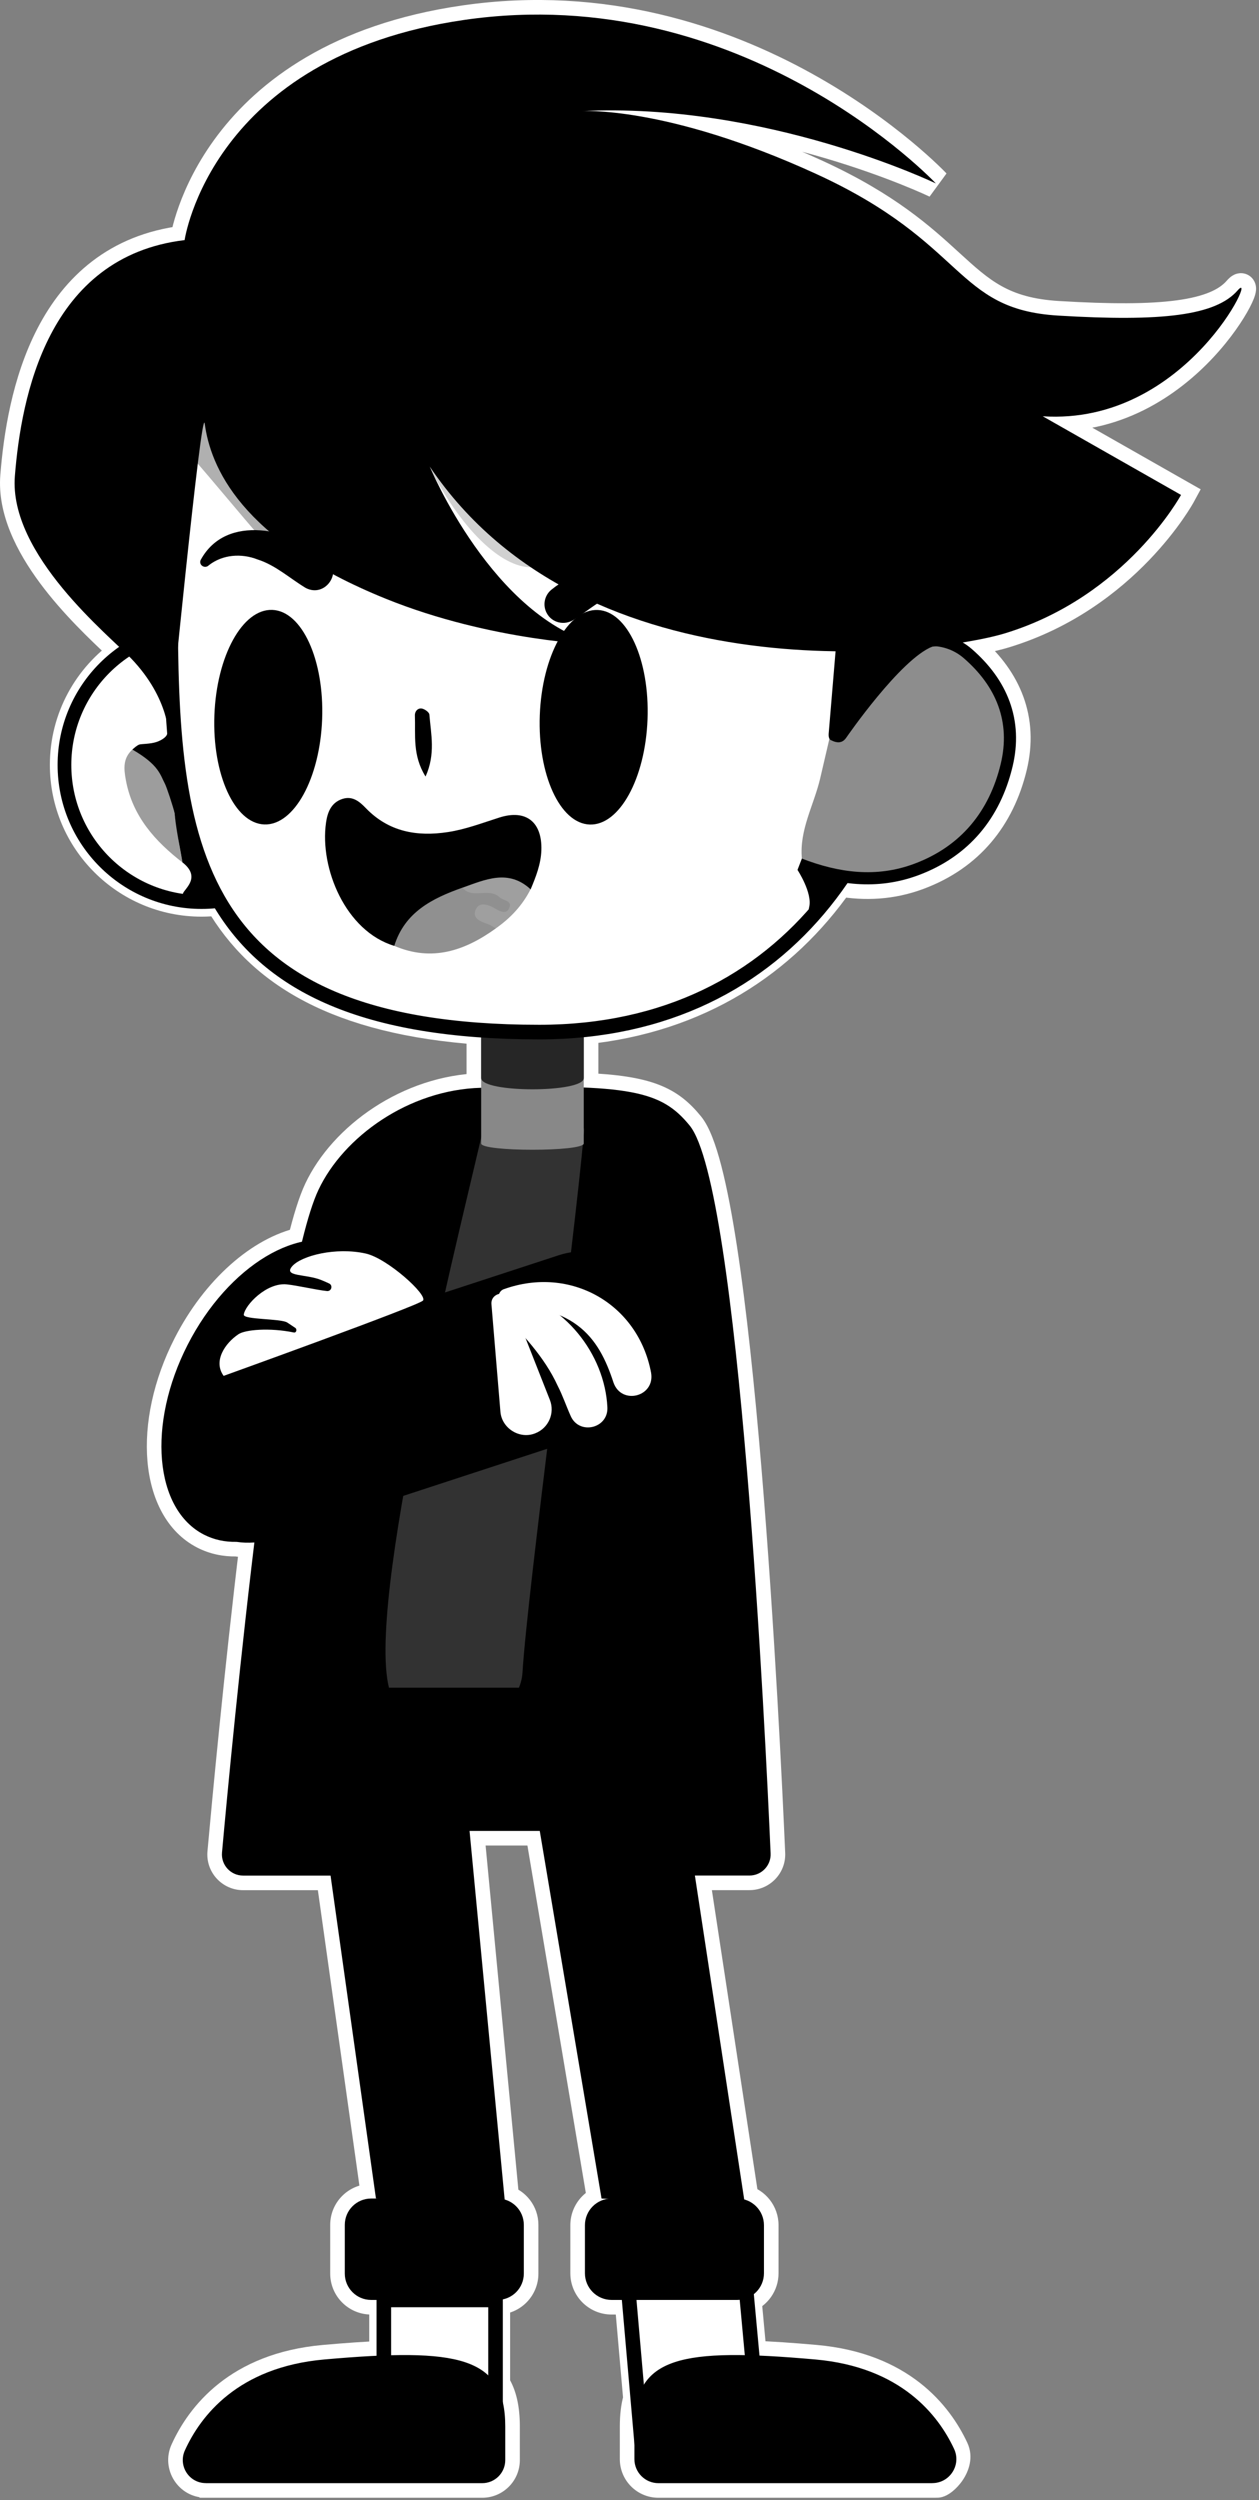 <?xml version="1.0" encoding="UTF-8"?> <svg xmlns="http://www.w3.org/2000/svg" width="259" height="514" viewBox="0 0 259 514" fill="none"><rect x="0" y="0" width="259" height="514" fill="#808080" stroke="none"/><mask id="path-1-outside-1_214_11661" maskUnits="userSpaceOnUse" x="-0.998" y="-1.002" width="260" height="515" fill="black"><rect fill="white" x="-0.998" y="-1.002" width="260" height="515"></rect><path fill-rule="evenodd" clip-rule="evenodd" d="M37.98 49.36C37.98 49.36 43.37 11.63 95.53 4.09C153.09 -4.23 192.53 37.72 192.53 37.72C192.53 37.72 157.797 21 119.757 22.835C122.212 22.744 139.294 22.652 167.95 35.78C182.475 42.439 189.606 48.956 195.275 54.137C201.721 60.028 206.279 64.194 217.67 64.88C239.08 66.17 250.08 64.88 254.6 59.71C259.12 54.54 244.25 87.52 214.51 85.58L242.96 101.75C242.96 101.75 231.65 122.6 206.75 130.2C204.819 130.79 201.838 131.468 198.046 132.082C198.698 132.467 199.322 132.913 199.908 133.421L199.908 133.421C207.195 139.74 210.635 147.965 208.29 157.658C205.763 168.109 199.422 176.016 188.954 179.922L188.954 179.923C183.423 181.985 177.988 182.214 172.703 181.3C161.177 197.8 143.627 209.358 120.09 211.73V212.464C120.097 212.575 120.1 212.687 120.1 212.8V221.64C120.1 221.679 120.097 221.717 120.09 221.755V223.57C133.359 224.123 137.751 226.325 141.89 231.41C152.08 243.95 157.48 356.87 158.53 381.04C158.64 383.52 156.66 385.58 154.18 385.58H142.954L153.096 452.167C155.437 452.795 157.16 454.931 157.16 457.47V467.34C157.16 469.676 155.701 471.671 153.645 472.464L154.729 484.22C158.529 484.339 162.847 484.638 167.73 485.07C185.35 486.63 193.03 496.5 196.28 503.47C197.8 506.74 194.001 510.49 192.79 510.49L191.8 510.5H135.45C132.72 510.5 130.51 508.29 130.51 505.56V498.86C130.51 496.667 130.731 494.766 131.204 493.126L129.43 472.83H125.82C122.788 472.83 120.33 470.372 120.33 467.34V457.47C120.33 454.732 122.334 452.462 124.956 452.048L123.75 451.98L111.039 376.41H96.597L103.818 452.184C106.093 452.827 107.76 454.919 107.76 457.4V467.41C107.76 470.404 105.334 472.83 102.34 472.83H101.94V490.161C103.321 492.336 103.94 495.19 103.94 498.86V505.76C103.94 508.38 101.82 510.5 99.2 510.5H42.35L42.34 510.49C38.87 510.49 36.6 506.9 38.04 503.75C41.22 496.76 48.86 486.65 66.72 485.07C71.28 484.667 75.347 484.38 78.96 484.246V472.83H76.35C73.357 472.83 70.93 470.404 70.93 467.41V457.4C70.93 454.407 73.357 451.98 76.35 451.98H77.34L68.002 385.59H50.01C47.45 385.59 45.44 383.4 45.67 380.85C46.613 370.386 49.074 344.082 52.329 317.102C51.093 317.205 49.863 317.159 48.66 316.98C46.3 317.03 44.04 316.56 41.98 315.51C31.76 310.29 30.25 292.81 38.6 276.47C44.466 264.992 53.638 257.13 62.119 255.278C63.242 250.681 64.377 247.023 65.51 244.62C70.64 233.73 84.06 224.03 98.96 223.63L98.98 223.63V221.64V212.8V211.788C69.529 209.756 53.624 199.957 45.05 185.222C43.871 185.373 42.67 185.45 41.45 185.45C25.881 185.45 13.26 172.829 13.26 157.26C13.26 147.586 18.133 139.05 25.559 133.973C25.17 133.603 24.739 133.198 24.272 132.759L24.267 132.754C17.176 126.086 1.943 111.763 3.06 97.86C4.35 81.69 9.74 52.75 37.98 49.36Z"></path></mask><path fill-rule="evenodd" clip-rule="evenodd" d="M37.98 49.36C37.98 49.36 43.37 11.63 95.53 4.09C153.09 -4.23 192.53 37.72 192.53 37.72C192.53 37.72 157.797 21 119.757 22.835C122.212 22.744 139.294 22.652 167.95 35.78C182.475 42.439 189.606 48.956 195.275 54.137C201.721 60.028 206.279 64.194 217.67 64.88C239.08 66.17 250.08 64.88 254.6 59.71C259.12 54.54 244.25 87.52 214.51 85.58L242.96 101.75C242.96 101.75 231.65 122.6 206.75 130.2C204.819 130.79 201.838 131.468 198.046 132.082C198.698 132.467 199.322 132.913 199.908 133.421L199.908 133.421C207.195 139.74 210.635 147.965 208.29 157.658C205.763 168.109 199.422 176.016 188.954 179.922L188.954 179.923C183.423 181.985 177.988 182.214 172.703 181.3C161.177 197.8 143.627 209.358 120.09 211.73V212.464C120.097 212.575 120.1 212.687 120.1 212.8V221.64C120.1 221.679 120.097 221.717 120.09 221.755V223.57C133.359 224.123 137.751 226.325 141.89 231.41C152.08 243.95 157.48 356.87 158.53 381.04C158.64 383.52 156.66 385.58 154.18 385.58H142.954L153.096 452.167C155.437 452.795 157.16 454.931 157.16 457.47V467.34C157.16 469.676 155.701 471.671 153.645 472.464L154.729 484.22C158.529 484.339 162.847 484.638 167.73 485.07C185.35 486.63 193.03 496.5 196.28 503.47C197.8 506.74 194.001 510.49 192.79 510.49L191.8 510.5H135.45C132.72 510.5 130.51 508.29 130.51 505.56V498.86C130.51 496.667 130.731 494.766 131.204 493.126L129.43 472.83H125.82C122.788 472.83 120.33 470.372 120.33 467.34V457.47C120.33 454.732 122.334 452.462 124.956 452.048L123.75 451.98L111.039 376.41H96.597L103.818 452.184C106.093 452.827 107.76 454.919 107.76 457.4V467.41C107.76 470.404 105.334 472.83 102.34 472.83H101.94V490.161C103.321 492.336 103.94 495.19 103.94 498.86V505.76C103.94 508.38 101.82 510.5 99.2 510.5H42.35L42.34 510.49C38.87 510.49 36.6 506.9 38.04 503.75C41.22 496.76 48.86 486.65 66.72 485.07C71.28 484.667 75.347 484.38 78.96 484.246V472.83H76.35C73.357 472.83 70.93 470.404 70.93 467.41V457.4C70.93 454.407 73.357 451.98 76.35 451.98H77.34L68.002 385.59H50.01C47.45 385.59 45.44 383.4 45.67 380.85C46.613 370.386 49.074 344.082 52.329 317.102C51.093 317.205 49.863 317.159 48.66 316.98C46.3 317.03 44.04 316.56 41.98 315.51C31.76 310.29 30.25 292.81 38.6 276.47C44.466 264.992 53.638 257.13 62.119 255.278C63.242 250.681 64.377 247.023 65.51 244.62C70.64 233.73 84.06 224.03 98.96 223.63L98.98 223.63V221.64V212.8V211.788C69.529 209.756 53.624 199.957 45.05 185.222C43.871 185.373 42.67 185.45 41.45 185.45C25.881 185.45 13.26 172.829 13.26 157.26C13.26 147.586 18.133 139.05 25.559 133.973C25.17 133.603 24.739 133.198 24.272 132.759L24.267 132.754C17.176 126.086 1.943 111.763 3.06 97.86C4.35 81.69 9.74 52.75 37.98 49.36Z" fill="white"></path><path d="M95.53 4.09L95.101 1.121L95.101 1.121L95.53 4.09ZM37.98 49.36L38.338 52.339L40.624 52.064L40.95 49.784L37.98 49.36ZM192.53 37.72L191.229 40.423L194.716 35.665L192.53 37.72ZM119.757 22.835L119.613 19.838L119.869 25.833L119.757 22.835ZM167.95 35.78L169.2 33.053L169.2 33.053L167.95 35.78ZM195.275 54.137L197.299 51.923L197.299 51.923L195.275 54.137ZM217.67 64.88L217.49 67.875L217.49 67.875L217.67 64.88ZM254.6 59.71L256.859 61.685L256.859 61.685L254.6 59.71ZM214.51 85.58L214.706 82.587L213.028 88.188L214.51 85.58ZM242.96 101.75L245.597 103.181L247 100.595L244.443 99.142L242.96 101.75ZM206.75 130.2L205.874 127.331L205.874 127.331L206.75 130.2ZM198.046 132.082L197.566 129.121L189.366 130.449L196.522 134.667L198.046 132.082ZM199.908 133.421L201.883 131.163L201.873 131.154L199.908 133.421ZM199.908 133.421L197.933 135.679L197.943 135.688L199.908 133.421ZM208.29 157.658L205.374 156.952L205.374 156.953L208.29 157.658ZM188.954 179.922L187.905 177.112L187.894 177.116L187.883 177.12L188.954 179.922ZM188.954 179.923L190.002 182.733L190.014 182.729L190.025 182.725L188.954 179.923ZM172.703 181.3L173.214 178.343L171.335 178.018L170.243 179.582L172.703 181.3ZM120.09 211.73L119.789 208.745L117.09 209.017V211.73H120.09ZM120.09 212.464H117.09V212.553L117.096 212.643L120.09 212.464ZM120.09 221.755L117.136 221.236L117.09 221.493V221.755H120.09ZM120.09 223.57H117.09V226.448L119.965 226.568L120.09 223.57ZM141.89 231.41L144.219 229.518L144.217 229.516L141.89 231.41ZM158.53 381.04L155.533 381.17L155.533 381.173L158.53 381.04ZM142.954 385.58V382.58H139.462L139.988 386.032L142.954 385.58ZM153.096 452.167L150.13 452.619L150.425 454.557L152.319 455.065L153.096 452.167ZM153.645 472.464L152.566 469.665L150.45 470.481L150.658 472.74L153.645 472.464ZM154.729 484.22L151.741 484.495L151.985 487.135L154.634 487.218L154.729 484.22ZM167.73 485.07L167.995 482.082L167.995 482.082L167.73 485.07ZM196.28 503.47L199.001 502.206L198.999 502.202L196.28 503.47ZM192.79 510.49V507.49H192.775L192.76 507.49L192.79 510.49ZM191.8 510.5V513.5H191.815L191.831 513.5L191.8 510.5ZM131.204 493.126L134.086 493.957L134.241 493.421L134.192 492.865L131.204 493.126ZM129.43 472.83L132.419 472.569L132.179 469.83H129.43V472.83ZM124.956 452.048L125.424 455.011L125.124 449.053L124.956 452.048ZM123.75 451.98L120.792 452.478L121.189 454.841L123.582 454.975L123.75 451.98ZM111.039 376.41L113.998 375.913L113.577 373.41H111.039V376.41ZM96.597 376.41V373.41H93.298L93.611 376.695L96.597 376.41ZM103.818 452.184L100.831 452.469L101.026 454.512L103.002 455.071L103.818 452.184ZM101.94 472.83V469.83H98.94V472.83H101.94ZM101.94 490.161H98.94V491.032L99.408 491.768L101.94 490.161ZM42.35 510.5L40.228 512.62L41.107 513.5H42.35V510.5ZM42.34 510.49L44.463 508.37L43.584 507.49H42.34V510.49ZM38.04 503.75L40.769 504.997L40.771 504.992L38.04 503.75ZM66.72 485.07L66.985 488.058L66.985 488.058L66.72 485.07ZM78.96 484.246L79.071 487.244L81.96 487.137V484.246H78.96ZM78.96 472.83H81.96V469.83H78.96V472.83ZM77.34 451.98V454.98H80.792L80.311 451.562L77.34 451.98ZM68.002 385.59L70.972 385.172L70.609 382.59H68.002V385.59ZM45.67 380.85L48.658 381.12L48.658 381.119L45.67 380.85ZM52.329 317.102L55.308 317.461L55.748 313.807L52.08 314.112L52.329 317.102ZM48.66 316.98L49.102 314.013L48.851 313.975L48.597 313.981L48.66 316.98ZM41.98 315.51L40.616 318.182L40.618 318.183L41.98 315.51ZM38.6 276.47L41.272 277.835L41.272 277.835L38.6 276.47ZM62.119 255.278L62.759 258.209L64.589 257.809L65.033 255.99L62.119 255.278ZM65.51 244.62L68.224 245.899L68.224 245.899L65.51 244.62ZM98.96 223.63L98.88 220.631L98.88 220.631L98.96 223.63ZM98.98 223.63L99.06 226.629L101.98 226.551V223.63H98.98ZM98.98 211.788H101.98V208.987L99.187 208.795L98.98 211.788ZM45.05 185.222L47.643 183.714L46.643 181.995L44.671 182.246L45.05 185.222ZM25.559 133.973L27.252 136.449L30.314 134.356L27.627 131.799L25.559 133.973ZM24.272 132.759L26.327 130.573L26.325 130.571L24.272 132.759ZM24.267 132.754L22.212 134.939L22.214 134.942L24.267 132.754ZM3.06 97.86L6.051 98.1L6.051 98.099L3.06 97.86ZM95.101 1.121C68.251 5.002 53.155 16.728 44.805 27.74C40.657 33.21 38.22 38.441 36.816 42.328C36.114 44.272 35.668 45.884 35.395 47.029C35.259 47.602 35.166 48.058 35.105 48.381C35.075 48.543 35.053 48.671 35.037 48.764C35.029 48.811 35.023 48.849 35.019 48.877C35.017 48.892 35.015 48.904 35.014 48.913C35.013 48.918 35.012 48.923 35.012 48.926C35.011 48.928 35.011 48.931 35.011 48.932C35.011 48.934 35.01 48.936 37.98 49.36C40.95 49.784 40.95 49.786 40.95 49.788C40.95 49.788 40.949 49.79 40.949 49.79C40.949 49.792 40.949 49.793 40.949 49.793C40.949 49.794 40.949 49.792 40.95 49.788C40.951 49.781 40.953 49.764 40.958 49.739C40.966 49.689 40.98 49.605 41.002 49.488C41.046 49.255 41.119 48.893 41.232 48.419C41.458 47.471 41.841 46.077 42.459 44.366C43.696 40.943 45.866 36.27 49.586 31.365C56.971 21.627 70.649 10.718 95.96 7.059L95.101 1.121ZM192.53 37.72C194.716 35.665 194.715 35.664 194.714 35.663C194.713 35.662 194.712 35.661 194.711 35.66C194.709 35.657 194.706 35.654 194.702 35.651C194.695 35.643 194.686 35.633 194.674 35.621C194.65 35.596 194.617 35.561 194.574 35.516C194.488 35.428 194.364 35.3 194.203 35.138C193.88 34.812 193.407 34.345 192.789 33.758C191.553 32.585 189.737 30.933 187.381 28.984C182.671 25.088 175.79 19.992 167.069 15.161C149.635 5.503 124.719 -3.16 95.101 1.121L95.959 7.059C123.901 3.02 147.486 11.172 164.162 20.409C172.496 25.026 179.072 29.897 183.556 33.607C185.797 35.461 187.511 37.021 188.657 38.109C189.23 38.653 189.661 39.079 189.944 39.364C190.085 39.507 190.19 39.614 190.257 39.684C190.291 39.718 190.315 39.744 190.329 39.759C190.337 39.767 190.341 39.772 190.344 39.775C190.345 39.776 190.346 39.777 190.346 39.777C190.346 39.777 190.346 39.776 190.346 39.776C190.345 39.776 190.345 39.775 192.53 37.72ZM119.902 25.831C138.47 24.936 156.309 28.571 169.563 32.468C176.177 34.412 181.617 36.412 185.396 37.922C187.284 38.677 188.756 39.308 189.749 39.748C190.245 39.968 190.622 40.14 190.871 40.255C190.996 40.313 191.089 40.357 191.149 40.385C191.179 40.399 191.2 40.41 191.214 40.416C191.22 40.419 191.225 40.421 191.228 40.423C191.229 40.423 191.23 40.424 191.23 40.424C191.23 40.424 191.23 40.424 191.23 40.424C191.23 40.423 191.229 40.423 192.53 37.72C193.832 35.017 193.831 35.017 193.83 35.016C193.829 35.016 193.828 35.016 193.827 35.015C193.826 35.014 193.823 35.013 193.82 35.012C193.814 35.009 193.806 35.005 193.796 35C193.776 34.99 193.747 34.977 193.71 34.959C193.637 34.925 193.53 34.874 193.391 34.81C193.113 34.681 192.706 34.496 192.179 34.262C191.124 33.795 189.584 33.135 187.622 32.35C183.699 30.783 178.079 28.718 171.255 26.711C157.632 22.706 139.085 18.899 119.613 19.838L119.902 25.831ZM169.2 33.053C140.111 19.727 122.562 19.728 119.646 19.837L119.869 25.833C121.862 25.759 138.477 25.578 166.701 38.508L169.2 33.053ZM197.299 51.923C191.535 46.655 184.137 39.901 169.2 33.053L166.7 38.507C180.814 44.977 187.676 51.256 193.251 56.352L197.299 51.923ZM217.851 61.886C212.528 61.565 208.989 60.45 206.07 58.835C203.065 57.173 200.572 54.914 197.299 51.923L193.251 56.352C196.425 59.252 199.433 62.021 203.166 64.086C206.986 66.198 211.421 67.509 217.49 67.875L217.851 61.886ZM252.342 57.736C250.805 59.493 247.824 60.969 242.068 61.745C236.376 62.512 228.511 62.528 217.851 61.886L217.49 67.875C228.24 68.522 236.58 68.538 242.87 67.691C249.096 66.852 253.875 65.097 256.859 61.685L252.342 57.736ZM214.315 88.574C230.421 89.624 242.389 81.198 249.595 73.481C253.207 69.614 255.73 65.818 257.083 63.236C257.423 62.587 257.706 61.981 257.918 61.446C258.098 60.99 258.332 60.327 258.386 59.655C258.402 59.45 258.492 58.453 257.834 57.499C257.421 56.9 256.776 56.419 255.972 56.237C255.25 56.073 254.645 56.203 254.295 56.317C253.648 56.527 253.196 56.901 253.008 57.063C252.761 57.276 252.536 57.513 252.342 57.736L256.859 61.685C256.947 61.584 256.967 61.572 256.927 61.607C256.905 61.626 256.841 61.679 256.738 61.746C256.645 61.806 256.443 61.928 256.149 62.023C255.864 62.116 255.316 62.241 254.642 62.087C253.885 61.915 253.278 61.462 252.894 60.904C252.294 60.034 252.404 59.182 252.405 59.179C252.426 58.91 252.481 58.877 252.337 59.242C252.225 59.528 252.039 59.934 251.768 60.452C250.674 62.539 248.468 65.898 245.21 69.386C238.677 76.382 228.339 83.476 214.706 82.587L214.315 88.574ZM244.443 99.142L215.993 82.972L213.028 88.188L241.478 104.358L244.443 99.142ZM207.626 133.069C220.694 129.081 230.167 121.625 236.353 115.207C239.449 111.995 241.739 109.025 243.263 106.845C244.025 105.755 244.598 104.859 244.985 104.227C245.178 103.91 245.326 103.659 245.428 103.482C245.479 103.394 245.518 103.323 245.546 103.273C245.56 103.248 245.572 103.227 245.58 103.212C245.585 103.204 245.588 103.198 245.591 103.192C245.592 103.19 245.594 103.187 245.595 103.185C245.595 103.185 245.596 103.183 245.596 103.183C245.597 103.182 245.597 103.181 242.96 101.75C240.323 100.32 240.324 100.319 240.324 100.318C240.324 100.318 240.325 100.317 240.325 100.317C240.325 100.316 240.325 100.316 240.326 100.316C240.326 100.315 240.325 100.316 240.324 100.319C240.321 100.324 240.316 100.333 240.308 100.347C240.292 100.376 240.265 100.424 240.227 100.49C240.151 100.622 240.031 100.827 239.867 101.095C239.538 101.632 239.032 102.425 238.345 103.408C236.97 105.375 234.876 108.093 232.033 111.043C226.339 116.95 217.706 123.719 205.874 127.331L207.626 133.069ZM198.525 135.044C202.397 134.417 205.521 133.712 207.626 133.069L205.874 127.331C204.117 127.867 201.279 128.519 197.566 129.121L198.525 135.044ZM201.873 131.154C201.148 130.526 200.376 129.973 199.569 129.498L196.522 134.667C197.02 134.96 197.496 135.301 197.943 135.688L201.873 131.154ZM201.884 131.164L201.883 131.163L197.932 135.679L197.933 135.679L201.884 131.164ZM211.206 158.363C213.857 147.405 209.863 138.083 201.874 131.155L197.943 135.688C204.527 141.398 207.413 148.525 205.374 156.952L211.206 158.363ZM190.003 182.733C201.489 178.447 208.467 169.691 211.206 158.363L205.374 156.953C203.059 166.527 197.355 173.585 187.905 177.112L190.003 182.733ZM190.025 182.725L190.026 182.725L187.883 177.12L187.882 177.12L190.025 182.725ZM172.191 184.256C177.921 185.247 183.903 185.008 190.002 182.733L187.906 177.112C182.944 178.962 178.056 179.181 173.214 178.343L172.191 184.256ZM120.391 214.715C144.834 212.252 163.157 200.203 175.162 183.018L170.243 179.582C159.196 195.396 142.419 206.465 119.789 208.745L120.391 214.715ZM123.09 212.464V211.73H117.09V212.464H123.09ZM123.1 212.8C123.1 212.628 123.095 212.456 123.085 212.285L117.096 212.643C117.099 212.694 117.1 212.747 117.1 212.8H123.1ZM123.1 221.64V212.8H117.1V221.64H123.1ZM123.045 222.274C123.082 222.066 123.1 221.854 123.1 221.64H117.1C117.1 221.504 117.112 221.369 117.136 221.236L123.045 222.274ZM123.09 223.57V221.755H117.09V223.57H123.09ZM144.217 229.516C141.905 226.676 139.368 224.477 135.488 222.989C131.75 221.556 126.942 220.853 120.215 220.573L119.965 226.568C126.507 226.84 130.529 227.514 133.34 228.592C136.008 229.614 137.736 231.059 139.564 233.304L144.217 229.516ZM161.527 380.91C161.002 368.814 159.387 334.493 156.627 301.613C155.248 285.18 153.578 269.054 151.607 256.226C150.622 249.817 149.553 244.17 148.392 239.695C147.811 237.458 147.195 235.465 146.536 233.792C145.892 232.157 145.14 230.652 144.219 229.518L139.562 233.302C139.915 233.736 140.399 234.582 140.954 235.991C141.494 237.362 142.04 239.104 142.584 241.202C143.673 245.397 144.705 250.819 145.676 257.137C147.616 269.763 149.273 285.729 150.648 302.115C153.398 334.872 155.009 369.096 155.533 381.17L161.527 380.91ZM154.18 388.58C158.362 388.58 161.713 385.102 161.527 380.907L155.533 381.173C155.567 381.938 154.959 382.58 154.18 382.58V388.58ZM142.954 388.58H154.18V382.58H142.954V388.58ZM156.062 451.715L145.92 385.128L139.988 386.032L150.13 452.619L156.062 451.715ZM160.16 457.47C160.16 453.54 157.492 450.24 153.873 449.269L152.319 455.065C153.382 455.35 154.16 456.323 154.16 457.47H160.16ZM160.16 467.34V457.47H154.16V467.34H160.16ZM154.725 475.263C157.9 474.039 160.16 470.957 160.16 467.34H154.16C154.16 468.395 153.503 469.304 152.566 469.665L154.725 475.263ZM157.716 483.944L156.632 472.189L150.658 472.74L151.741 484.495L157.716 483.944ZM167.995 482.082C163.084 481.647 158.703 481.343 154.823 481.221L154.634 487.218C158.356 487.335 162.611 487.629 167.466 488.058L167.995 482.082ZM198.999 502.202C195.401 494.486 186.906 483.756 167.995 482.082L167.466 488.058C183.794 489.504 190.659 498.515 193.561 504.738L198.999 502.202ZM192.79 513.49C193.623 513.49 194.308 513.199 194.697 513.003C195.146 512.777 195.565 512.491 195.935 512.194C196.678 511.6 197.423 510.805 198.044 509.888C199.215 508.157 200.407 505.23 199.001 502.206L193.56 504.735C193.674 504.98 193.725 505.564 193.075 506.525C192.784 506.954 192.447 507.301 192.184 507.512C192.052 507.617 191.987 507.65 192.003 507.642C192.013 507.637 192.074 507.607 192.181 507.574C192.28 507.545 192.494 507.49 192.79 507.49V513.49ZM191.831 513.5L192.821 513.49L192.76 507.49L191.77 507.5L191.831 513.5ZM135.45 513.5H191.8V507.5H135.45V513.5ZM127.51 505.56C127.51 509.947 131.063 513.5 135.45 513.5V507.5C134.377 507.5 133.51 506.633 133.51 505.56H127.51ZM127.51 498.86V505.56H133.51V498.86H127.51ZM128.321 492.296C127.749 494.281 127.51 496.478 127.51 498.86H133.51C133.51 496.857 133.714 495.251 134.086 493.957L128.321 492.296ZM126.442 473.091L128.215 493.388L134.192 492.865L132.419 472.569L126.442 473.091ZM125.82 475.83H129.43V469.83H125.82V475.83ZM117.33 467.34C117.33 472.029 121.131 475.83 125.82 475.83V469.83C124.445 469.83 123.33 468.715 123.33 467.34H117.33ZM117.33 457.47V467.34H123.33V457.47H117.33ZM124.487 449.085C120.431 449.726 117.33 453.233 117.33 457.47H123.33C123.33 456.231 124.238 455.199 125.424 455.011L124.487 449.085ZM123.582 454.975L124.788 455.043L125.124 449.053L123.918 448.985L123.582 454.975ZM108.081 376.908L120.792 452.478L126.709 451.483L113.998 375.913L108.081 376.908ZM96.597 379.41H111.039V373.41H96.597V379.41ZM106.804 451.899L99.584 376.126L93.611 376.695L100.831 452.469L106.804 451.899ZM110.76 457.4C110.76 453.541 108.167 450.296 104.634 449.297L103.002 455.071C104.019 455.358 104.76 456.297 104.76 457.4H110.76ZM110.76 467.41V457.4H104.76V467.41H110.76ZM102.34 475.83C106.99 475.83 110.76 472.06 110.76 467.41H104.76C104.76 468.747 103.677 469.83 102.34 469.83V475.83ZM101.94 475.83H102.34V469.83H101.94V475.83ZM104.94 490.161V472.83H98.94V490.161H104.94ZM106.94 498.86C106.94 494.896 106.279 491.397 104.473 488.553L99.408 491.768C100.363 493.274 100.94 495.484 100.94 498.86H106.94ZM106.94 505.76V498.86H100.94V505.76H106.94ZM99.2 513.5C103.477 513.5 106.94 510.037 106.94 505.76H100.94C100.94 506.723 100.163 507.5 99.2 507.5V513.5ZM42.35 513.5H99.2V507.5H42.35V513.5ZM40.218 512.61L40.228 512.62L44.473 508.38L44.463 508.37L40.218 512.61ZM35.312 502.503C32.977 507.609 36.652 513.49 42.34 513.49V507.49C41.088 507.49 40.223 506.191 40.769 504.997L35.312 502.503ZM66.456 482.082C47.281 483.778 38.828 494.773 35.31 502.508L40.771 504.992C43.612 498.747 50.44 489.522 66.985 488.058L66.456 482.082ZM78.849 481.248C75.165 481.384 71.043 481.676 66.456 482.082L66.985 488.058C71.517 487.657 75.529 487.375 79.071 487.244L78.849 481.248ZM75.96 472.83V484.246H81.96V472.83H75.96ZM76.35 475.83H78.96V469.83H76.35V475.83ZM67.93 467.41C67.93 472.06 71.7 475.83 76.35 475.83V469.83C75.014 469.83 73.93 468.747 73.93 467.41H67.93ZM67.93 457.4V467.41H73.93V457.4H67.93ZM76.35 448.98C71.7 448.98 67.93 452.75 67.93 457.4H73.93C73.93 456.064 75.014 454.98 76.35 454.98V448.98ZM77.34 448.98H76.35V454.98H77.34V448.98ZM65.031 386.008L74.37 452.398L80.311 451.562L70.972 385.172L65.031 386.008ZM50.01 388.59H68.002V382.59H50.01V388.59ZM42.682 380.581C42.293 384.895 45.695 388.59 50.01 388.59V382.59C49.206 382.59 48.587 381.906 48.658 381.12L42.682 380.581ZM49.351 316.743C46.09 343.767 43.627 370.105 42.682 380.581L48.658 381.119C49.6 370.668 52.058 344.397 55.308 317.461L49.351 316.743ZM48.218 319.947C49.643 320.16 51.104 320.214 52.578 320.092L52.08 314.112C51.081 314.195 50.084 314.159 49.102 314.013L48.218 319.947ZM40.618 318.183C43.16 319.479 45.917 320.039 48.724 319.979L48.597 313.981C46.684 314.021 44.921 313.642 43.343 312.837L40.618 318.183ZM35.929 275.105C31.539 283.696 29.671 292.71 30.338 300.419C31 308.078 34.252 314.932 40.616 318.182L43.345 312.838C39.488 310.869 36.875 306.372 36.315 299.902C35.76 293.48 37.312 285.585 41.272 277.835L35.929 275.105ZM61.479 252.347C51.841 254.452 42.052 263.122 35.929 275.105L41.272 277.835C46.88 266.861 55.435 259.809 62.759 258.209L61.479 252.347ZM62.797 243.341C61.53 246.028 60.337 249.928 59.205 254.566L65.033 255.99C66.146 251.434 67.225 248.019 68.224 245.899L62.797 243.341ZM98.88 220.631C82.843 221.062 68.407 231.431 62.796 243.342L68.224 245.899C72.874 236.029 85.278 226.999 99.041 226.629L98.88 220.631ZM98.9 220.631L98.88 220.631L99.04 226.629L99.06 226.629L98.9 220.631ZM95.98 221.64V223.63H101.98V221.64H95.98ZM95.98 212.8V221.64H101.98V212.8H95.98ZM95.98 211.788V212.8H101.98V211.788H95.98ZM42.457 186.731C51.693 202.602 68.7 212.706 98.774 214.78L99.187 208.795C70.359 206.806 55.556 197.312 47.643 183.714L42.457 186.731ZM41.45 188.45C42.797 188.45 44.125 188.365 45.429 188.198L44.671 182.246C43.618 182.381 42.543 182.45 41.45 182.45V188.45ZM10.26 157.26C10.26 174.486 24.224 188.45 41.45 188.45V182.45C27.538 182.45 16.26 171.172 16.26 157.26H10.26ZM23.866 131.497C15.657 137.109 10.26 146.554 10.26 157.26H16.26C16.26 148.618 20.609 140.991 27.252 136.449L23.866 131.497ZM22.217 134.945C22.685 135.385 23.11 135.784 23.491 136.146L27.627 131.799C27.23 131.422 26.792 131.011 26.327 130.573L22.217 134.945ZM22.214 134.942L22.22 134.947L26.325 130.571L26.319 130.566L22.214 134.942ZM0.07 97.62C-0.578 105.684 3.499 113.49 8.174 119.805C12.91 126.202 18.68 131.619 22.212 134.939L26.322 130.568C22.762 127.221 17.37 122.142 12.996 116.235C8.562 110.246 5.581 103.938 6.051 98.1L0.07 97.62ZM37.623 46.382C22.312 48.219 13.144 57.076 7.753 67.433C2.433 77.653 0.725 89.414 0.07 97.621L6.051 98.099C6.686 90.136 8.318 79.343 13.075 70.203C17.762 61.2 25.408 53.891 38.338 52.339L37.623 46.382Z" fill="white" mask="url(#path-1-outside-1_214_11661)"></path><path d="M74.42 385.59H50.01C47.45 385.59 45.44 383.4 45.67 380.85C47.69 358.44 56.67 263.37 65.51 244.62C70.64 233.73 84.06 224.03 98.96 223.63C129.75 222.81 136.07 224.26 141.89 231.41C152.08 243.95 157.48 356.87 158.53 381.04C158.64 383.52 156.66 385.58 154.18 385.58H124.67C122.27 385.58 120.32 383.63 120.32 381.23V372.9C120.32 370.5 118.37 368.55 115.97 368.55H83.33C80.97 368.55 79.04 370.43 78.98 372.79L78.77 381.34C78.71 383.7 76.78 385.58 74.42 385.58V385.59Z" fill="black"></path><path d="M106.351 233.41C101.221 232.39 100.211 228.63 99.02 233.72C93.141 259.04 73.76 336.18 80.841 349.2C86.99 360.52 97.691 355.19 103.401 351.13C105.811 349.42 107.321 346.73 107.491 343.79C108.491 327.22 118.171 255.5 120.131 232.75C120.551 227.82 111.201 234.37 106.351 233.41Z" fill="#323232"></path><path d="M98.981 235.08V210.36C98.981 208.64 100.38 207.24 102.1 207.24H116.97C118.69 207.24 120.09 208.64 120.09 210.36V235.08C120.09 236.8 98.981 236.8 98.981 235.08Z" fill="#888888"></path><path d="M98.981 221.64V212.8C98.981 209.73 101.47 207.24 104.54 207.24H114.54C117.61 207.24 120.1 209.73 120.1 212.8V221.64C120.1 224.71 98.99 224.71 98.99 221.64H98.981Z" fill="#262626"></path><path d="M41.451 185.45C57.02 185.45 69.641 172.829 69.641 157.26C69.641 141.691 57.02 129.07 41.451 129.07C25.882 129.07 13.261 141.691 13.261 157.26C13.261 172.829 25.882 185.45 41.451 185.45Z" fill="white" stroke="black" stroke-width="2.82" stroke-miterlimit="10"></path><path d="M37.62 177.37C31.91 172.95 27.27 167.85 25.89 160.37C25.44 157.94 25.3 155.88 27.23 154.1C37.03 159.03 35.48 169.02 37.62 177.37Z" fill="#9D9D9D"></path><path d="M27.23 154.1C27.23 154.1 28.18 153.2 28.68 153.06C29.18 152.92 30.921 152.97 32.2 152.54C33.48 152.11 34.441 151.32 34.391 150.74C34.331 150.07 36.66 151.35 36.66 151.35C36.691 151.52 39.41 168.29 39.441 168.46C39.471 168.61 42.77 184.04 42.8 184.19C41.461 184.85 39.35 186.46 37.63 184.19C37.611 183.89 37.611 183.78 37.63 183.71C37.91 182.74 41.471 180.39 37.55 177.3C37.3 175.89 37.2 175.41 36.971 174.13C36.651 172.4 36.501 171.53 36.34 170.5C36.2 169.64 36.06 168.6 35.91 167.17C35.681 166.01 34.27 161.74 33.901 161.07C33.041 159.48 32.721 157.23 27.241 154.11L27.23 154.1Z" fill="black"></path><path d="M189.21 124.28C189.21 170.16 163.01 212.18 110.95 212.18C38.31 212.18 35.09 172.83 35.09 124.28C35.09 75.73 62.4 36.38 110.94 36.38C159.48 36.38 189.2 75.73 189.2 124.28H189.21Z" fill="white" stroke="black" stroke-width="3" stroke-miterlimit="10"></path><path d="M175.27 149.49C178.28 145.24 180.94 140.75 184.03 136.56C187.36 132.03 193.99 131.6 198.27 135.31C204.97 141.12 207.95 148.43 205.86 157.07C203.51 166.79 197.7 173.99 188.08 177.58C180.25 180.5 172.55 179.44 164.96 176.51" stroke="black" stroke-width="5" stroke-miterlimit="10"></path><path d="M164.961 176.51C164.411 170.61 167.431 165.53 168.721 160.05C169.371 157.3 170.001 154.56 170.641 151.81C173.661 154.03 174.231 150.96 175.271 149.49C178.281 145.24 180.941 140.75 184.031 136.56C187.361 132.03 193.991 131.6 198.271 135.31C204.971 141.12 207.951 148.43 205.861 157.07C203.511 166.79 197.701 173.99 188.081 177.58C180.251 180.5 172.551 179.44 164.961 176.51Z" fill="#8D8D8D"></path><path d="M172.321 128.78L170.511 150.4C170.481 150.81 170.311 151.85 170.931 152.16C172.351 152.88 173.331 152.76 174.101 151.64C174.161 151.55 185.231 135.5 191.821 132.92C198.861 130.17 172.321 128.77 172.321 128.77V128.78Z" fill="black"></path><path d="M87.87 95.11C95.17 101.89 101.33 110.55 109.2 116.62C103.19 116.62 94.84 109.06 87.87 95.11Z" fill="#D1D1D1"></path><path d="M53.351 110.19C49.881 106.28 43.401 98.38 39.931 94.47C40.231 91.83 41.441 87.93 41.741 85.3C45.361 91.27 51.241 102.13 55.201 107.62C56.851 109.91 55.031 110.09 53.361 110.2L53.351 110.19Z" fill="#B0B0B0"></path><path d="M37.98 49.36C37.98 49.36 43.37 11.63 95.53 4.09C153.09 -4.23 192.53 37.72 192.53 37.72C192.53 37.72 157.61 20.91 119.45 22.85C119.45 22.85 136.91 21.56 167.95 35.78C198.99 50.01 196.26 63.59 217.67 64.88C239.08 66.17 250.08 64.88 254.6 59.71C259.12 54.54 244.25 87.52 214.51 85.58L242.96 101.75C242.96 101.75 231.65 122.6 206.75 130.2C192.47 134.56 120.74 143.78 88.41 95.93C88.41 95.93 101.34 127.15 123.33 132.56C123.33 132.56 101.24 131.94 79.36 123.09C49.31 110.94 43.28 95.74 42.12 87.11C41.49 82.44 34.74 151.54 34.74 151.54C34.74 151.54 34.96 143.7 26.98 135.37C22.58 130.77 1.76 114.03 3.06 97.86C4.35 81.69 9.74 52.75 37.98 49.36Z" fill="black"></path><path d="M41.29 115.11C46.56 105.43 60.11 108.77 67.17 114.53C70.68 117.54 66.92 123.01 62.87 120.86C59.6 118.89 56.69 116.19 52.99 115.02C49.68 113.72 45.8 113.98 42.96 116.21C42.15 117.03 40.8 116.16 41.29 115.1V115.11Z" fill="black"></path><path d="M137.6 122.94C133.97 120.03 129 120.72 125.12 122.79C122.54 124.02 120.42 125.93 118.01 127.42C116.12 128.64 113.55 128.06 112.48 126.06C111.59 124.42 112.01 122.42 113.4 121.26C115.67 119.4 118.33 118.09 121.06 117.06C125.1 115.52 129.78 115.02 133.89 116.82C136.23 117.91 138.15 119.55 139.28 121.84C139.52 122.33 139.32 122.93 138.83 123.17C138.4 123.39 137.94 123.24 137.62 122.94H137.6Z" fill="black"></path><path d="M109.17 182.82C110.25 180.24 111.27 177.66 111.37 174.8C111.56 168.99 108.22 166.33 102.74 168.07C99.24 169.18 95.81 170.5 92.16 171.06C85.76 172.04 79.96 171.01 75.26 166.14C73.95 164.78 72.52 163.57 70.43 164.25C68.11 165.01 67.37 167.02 67.07 169.12C65.73 178.47 71.09 191.46 81.12 194.46C81.73 194.38 82.46 194.33 82.77 193.8C85.78 188.69 90.63 186.02 95.86 183.83C98.96 181.98 102.3 182.18 105.65 182.74C106.83 182.94 107.97 183.58 109.16 182.83L109.17 182.82Z" fill="black"></path><path d="M95.13 182.49C88.93 184.68 83.27 187.51 81.11 194.45C88.85 197.78 95.63 195.46 102.01 190.86C101.31 189.18 102.38 188.7 103.69 188.38C105.41 187.96 106.15 186.76 105.91 185.12C105.69 183.62 104.51 183.1 103.12 182.61C100.42 181.67 97.77 183.13 95.12 182.49H95.13Z" fill="#909090"></path><path d="M95.13 182.49C97.17 184.96 100.51 182.35 102.78 184.48C103.47 185.13 105.25 185.12 104.85 186.43C104.34 188.13 102.91 187.4 101.84 186.77C100.49 185.98 98.71 185.37 97.96 186.8C96.93 188.75 98.82 189.45 100.39 189.99C100.96 190.19 101.47 190.56 102 190.86C105.02 188.74 107.48 186.13 109.15 182.82C104.57 178.61 99.84 180.83 95.12 182.5L95.13 182.49Z" fill="#9F9F9F"></path><path d="M164.06 178.84C164.06 178.84 167.21 183.63 166.45 186.54C166.35 186.91 166.38 187.07 166.49 187.07C167.28 187.07 172.39 179.45 172.39 179.45L164.05 178.83L164.06 178.84Z" fill="black"></path><path d="M133.209 147.871C133.665 135.69 129.072 125.631 122.951 125.402C116.831 125.173 111.5 134.862 111.045 147.043C110.59 159.223 115.182 169.283 121.303 169.511C127.424 169.74 132.754 160.051 133.209 147.871Z" fill="black"></path><path d="M66.27 147.854C66.725 135.674 62.132 125.614 56.012 125.385C49.891 125.157 44.56 134.845 44.105 147.026C43.65 159.206 48.243 169.266 54.364 169.494C60.484 169.723 65.815 160.034 66.27 147.854Z" fill="black"></path><path d="M87.541 159.64C84.821 155.28 85.501 151.1 85.351 147.09C85.321 146.21 85.961 145.55 86.741 145.66C87.341 145.74 88.291 146.42 88.331 146.9C88.651 150.92 89.641 155.01 87.541 159.65V159.64Z" fill="black"></path><path d="M101.94 472.83H78.96V502.93H101.94V472.83Z" fill="white" stroke="black" stroke-width="3" stroke-miterlimit="10"></path><path d="M155.041 487.6L132.061 502.93L129.271 471L153.321 468.94L155.041 487.6Z" fill="white" stroke="black" stroke-width="3" stroke-miterlimit="10"></path><path d="M141.9 346.96H66.71V376.41H141.9V346.96Z" fill="black"></path><path d="M77.34 451.98L66.71 376.41L96.21 372.35L103.94 453.47L77.34 451.98Z" fill="black"></path><path d="M102.341 451.98H76.351C73.357 451.98 70.931 454.407 70.931 457.4V467.41C70.931 470.404 73.357 472.83 76.351 472.83H102.341C105.334 472.83 107.761 470.404 107.761 467.41V457.4C107.761 454.407 105.334 451.98 102.341 451.98Z" fill="black"></path><path d="M123.75 451.98L110.8 374.99L140.96 372.49L153.32 453.64L123.75 451.98Z" fill="black"></path><path d="M151.67 451.98H125.82C122.788 451.98 120.33 454.438 120.33 457.47V467.34C120.33 470.372 122.788 472.83 125.82 472.83H151.67C154.702 472.83 157.16 470.372 157.16 467.34V457.47C157.16 454.438 154.702 451.98 151.67 451.98Z" fill="black"></path><path d="M42.34 510.49C38.87 510.49 36.6 506.9 38.04 503.75C41.22 496.76 48.86 486.65 66.72 485.07C94.41 482.62 103.94 484.46 103.94 498.86V505.76C103.94 508.38 101.82 510.5 99.2 510.5H42.35L42.34 510.49Z" fill="black"></path><path d="M191.79 510.49C195.4 510.49 197.8 506.74 196.28 503.47C193.03 496.5 185.35 486.63 167.73 485.07C140.04 482.62 130.51 484.46 130.51 498.86V505.56C130.51 508.29 132.72 510.5 135.45 510.5H191.8L191.79 510.49Z" fill="black"></path><path d="M136.37 273.51L134.57 267.99C131.9 259.83 123.12 255.38 114.97 258.05L80.56 269.3C79.55 263.36 76.73 258.65 72.22 256.34C62 251.12 46.95 260.13 38.6 276.47C30.25 292.81 31.76 310.29 41.98 315.51C44.04 316.56 46.3 317.03 48.66 316.98C51.01 317.33 53.46 317.17 55.87 316.39L126.32 293.35C134.58 290.65 139.08 281.76 136.38 273.51H136.37Z" fill="black"></path><path d="M103.67 265.03C117.28 260.14 131.25 267.95 133.94 282.21C134.8 287.15 127.86 288.94 126.21 284.24C124.7 279.6 122.67 275.34 118.75 272.44C114.86 269.52 109.33 268.38 104.44 268.34C102.46 268.49 101.83 265.72 103.67 265.02V265.03Z" fill="white"></path><path d="M104.98 265.48C115.93 267.7 124.41 278.26 124.95 289.31C125.17 293.68 119.17 295.08 117.41 291.13C116.46 289.02 115.75 286.88 114.74 284.93C111.99 278.91 107.33 274.05 102.71 269.4C101.23 267.73 102.83 265.04 104.98 265.49V265.48Z" fill="white"></path><path d="M105.01 267.23L113.12 287.8C114.19 290.51 112.86 293.58 110.14 294.65C106.92 295.98 103.18 293.63 102.94 290.17L101.1 268.13C100.91 265.82 104.17 265.08 105.01 267.22V267.23Z" fill="white"></path><path d="M46 282.86C46 282.86 85.91 268.49 87 267.39C88.09 266.29 79.72 258.71 75.25 257.71C69.1 256.33 61.98 258.15 60.1 260.33C58.22 262.51 62.91 261.86 66.13 263.17C66.71 263.41 67.24 263.64 67.72 263.87C68.54 264.27 68.18 265.51 67.27 265.42C65.07 265.19 61.14 264.27 59.01 264.05C54.86 263.61 50.39 268.3 50.15 270.27C50.02 271.33 57.83 271.05 59.1 271.9L60.74 272.99C61.17 273.28 60.96 274.05 60.45 273.94C55.46 272.91 50.45 273.36 49.06 274.29C46.26 276.16 43.82 279.84 46 282.85V282.86Z" fill="white"></path></svg> 